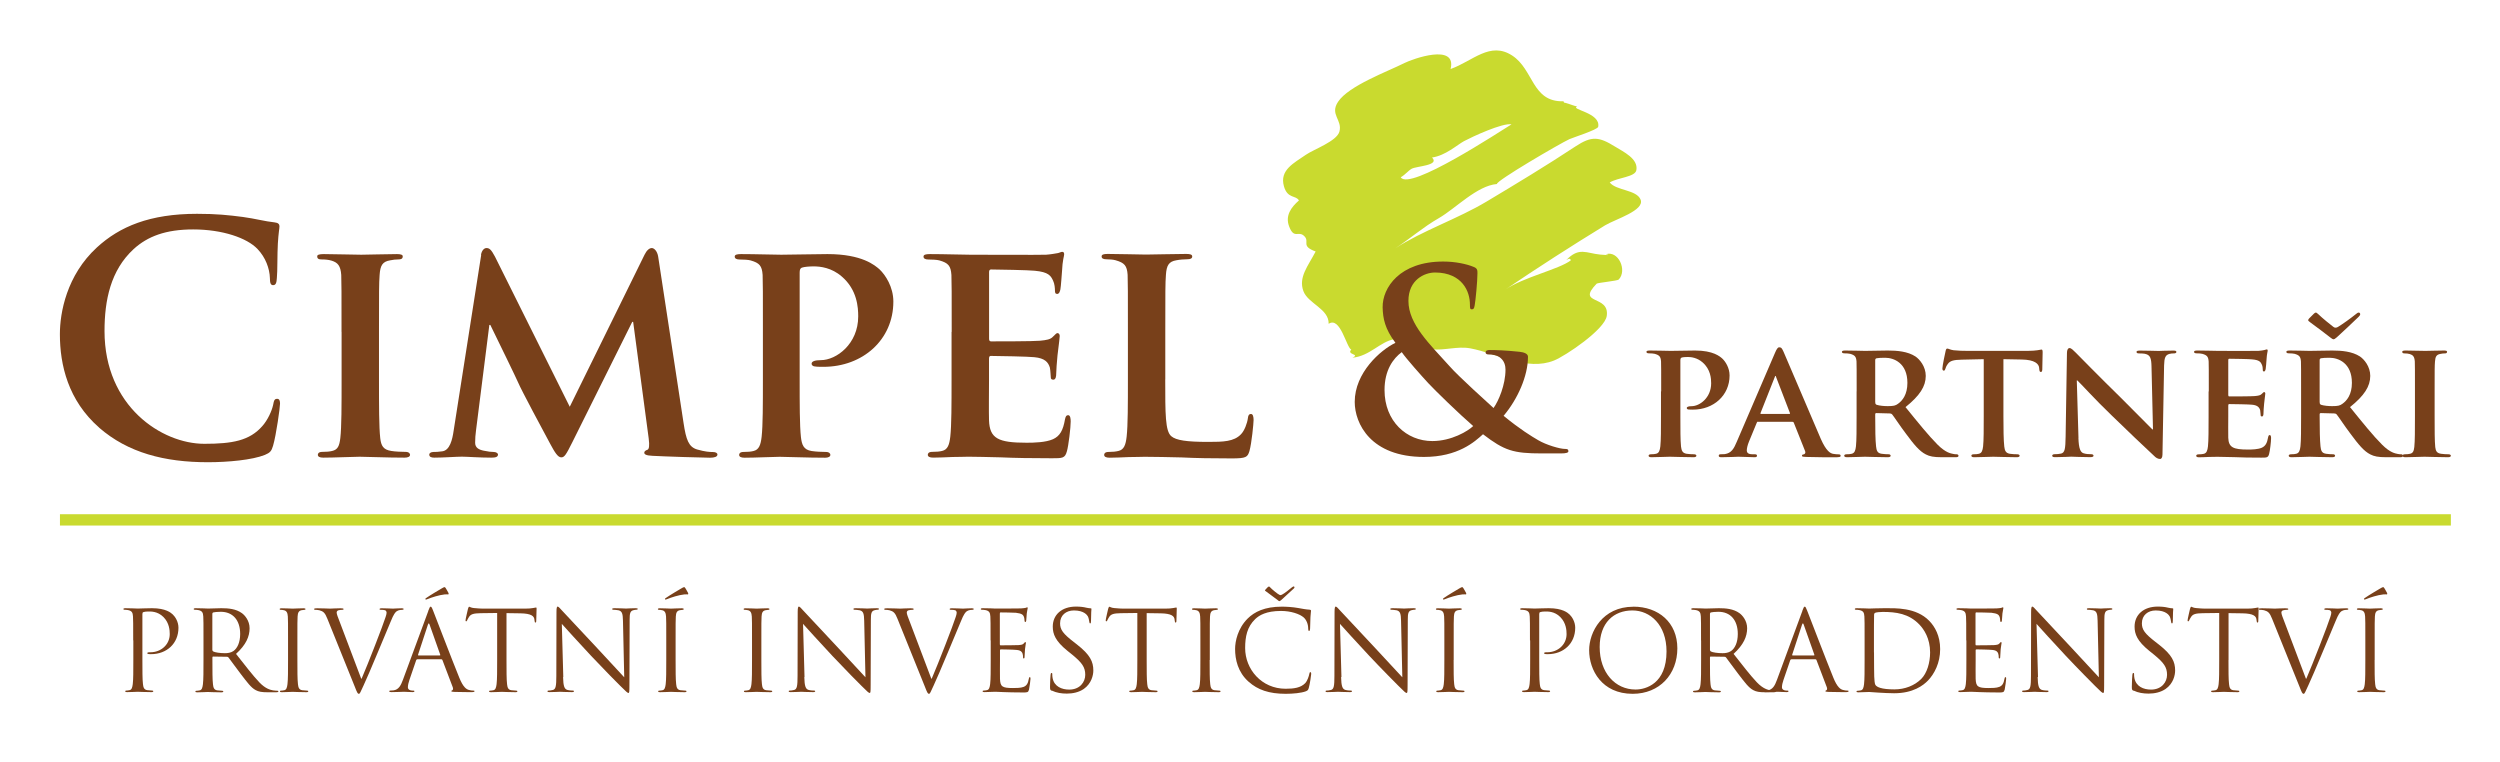 <?xml version="1.0" encoding="UTF-8"?> <svg xmlns="http://www.w3.org/2000/svg" xmlns:i="http://ns.adobe.com/AdobeIllustrator/10.0/" id="Vrstva_1" version="1.1" viewBox="0 0 355.68 108.4"><!-- Generator: Adobe Illustrator 29.3.0, SVG Export Plug-In . SVG Version: 2.1.0 Build 146) --><defs><style> .st0 { fill: #c9da2f; } .st1 { fill: #78401a; } </style></defs><path class="st0" d="M198.36,48.27c-1.96.29-3.48,2.41-5.95,2.62,1.19-.53-.89-.41-.16-1.15-.69-.28-1.56-4.79-3.22-3.67.06-2.14-2.95-2.87-3.6-4.67-.71-1.96.65-3.52,1.75-5.62-2.18-.79-.79-1.36-1.61-2.18-.84-.85-1.45.49-2.16-1.38-.59-1.54.28-2.73,1.39-3.7-.41-.77-1.62-.21-2.13-2.01-.66-2.31,1.42-3.31,3.12-4.49,1.11-.77,4.4-1.93,4.77-3.29.46-1.69-1.41-2.42-.19-4.25,1.52-2.29,7.04-4.3,9.46-5.52,1.11-.56,7.47-2.87,6.55.86,3.18-1.14,5.61-3.97,8.76-1.92,3.08,2,2.79,6.62,7.27,6.51.24.19.05.24-.55.16.67-.16,1.86.46,2.52.58-1.03.43,3.39.88,3,2.89-.08.42-3.63,1.54-4.1,1.76-1.38.64-10.52,5.98-10.3,6.38-2.85.23-5.89,3.49-8.28,4.86-2.25,1.29-3.99,2.85-6.2,4.3,3.81-2.5,8.91-4.21,13.01-6.67,4.23-2.53,8.52-5.12,12.64-7.84,2.31-1.52,3.34-1.39,5.63.03,1.16.72,3.33,1.72,3.03,3.35-.18.99-2.6,1.03-3.79,1.75.93,1.17,3.81,1.02,4.39,2.43.64,1.55-3.61,2.8-5.05,3.67-4.77,2.92-9.61,6.03-14.18,9.13,2.59-1.76,7.59-2.86,9.3-4.14-.04-.29-.26-.31-.65-.04,1.84-1.91,2.85-.98,4.83-.79.38.04,1.85.15.79-.04,1.79-.62,3.1,2.29,1.85,3.59-.2.2-3.01.45-3.14.59-2.97,3.07,1.87,1.53,1.44,4.58-.27,1.94-5.88,5.7-7.5,6.35-3.86,1.55-8.06-1.01-11.92-1.73-1.84-.34-3.7.34-5.47.13-1.72-.2-3.48-1.7-5.32-1.42M199.29,25.22c1.19,2.01,14.07-6.5,15.76-7.53-1.29-.24-5.64,1.79-6.76,2.39-.98.53-2.62,2.05-4.55,2.33,1.15,1.15-2.2,1.21-2.9,1.6-.51.29-.88.82-1.55,1.21,0,.01.34-.2,0,0"></path><rect class="st0" x="8.53" y="73.16" width="340.16" height="1.61"></rect><path class="st1" d="M14.11,60.84c-4.42-3.87-5.59-8.92-5.59-13.29,0-3.06.95-8.38,5.27-12.35,3.24-2.97,7.52-4.78,14.24-4.78,2.79,0,4.46.18,6.54.45,1.71.23,3.15.63,4.51.77.5.05.68.27.68.54,0,.36-.14.9-.23,2.48-.09,1.49-.04,3.97-.14,4.87-.04.68-.13,1.04-.54,1.04-.36,0-.45-.36-.45-.99-.04-1.4-.63-2.97-1.76-4.15-1.49-1.58-5-2.79-9.15-2.79-3.92,0-6.49.99-8.47,2.79-3.29,3.02-4.15,7.3-4.15,11.67,0,10.73,8.16,16.04,14.2,16.04,4.01,0,6.44-.45,8.25-2.52.77-.86,1.35-2.16,1.53-2.98.13-.72.22-.9.59-.9.32,0,.4.31.4.68,0,.54-.54,4.46-.99,5.99-.23.77-.41.99-1.17,1.31-1.8.72-5.23,1.04-8.11,1.04-6.17,0-11.36-1.35-15.46-4.91"></path><path class="st1" d="M48.59,47.23c0-5.81,0-6.89-.04-8.11-.09-1.31-.5-1.76-1.35-2.03-.45-.14-.95-.18-1.44-.18-.41,0-.63-.09-.63-.45,0-.22.32-.31.95-.31,1.49,0,4.19.09,5.32.09.99,0,3.56-.09,5.09-.09.49,0,.81.09.81.31,0,.36-.23.45-.63.45s-.72.04-1.17.13c-1.08.18-1.4.72-1.49,2.07-.09,1.22-.09,2.3-.09,8.11v6.76c0,3.69,0,6.76.18,8.38.13,1.04.4,1.62,1.58,1.8.54.09,1.44.13,2.03.13.45,0,.63.23.63.41,0,.27-.31.41-.77.41-2.61,0-5.32-.13-6.4-.13-.9,0-3.6.13-5.18.13-.5,0-.77-.13-.77-.41,0-.18.13-.41.63-.41.59,0,1.04-.04,1.4-.13.81-.18,1.04-.72,1.17-1.85.18-1.58.18-4.64.18-8.34v-6.76Z"></path><path class="st1" d="M68.43,36.28c.09-.63.45-.99.77-.99.41,0,.67.18,1.22,1.22l10.64,21.36,10.64-21.63c.31-.63.68-.95,1.04-.95.31,0,.77.41.9,1.22l3.61,23.66c.36,2.39.72,3.42,1.94,3.78,1.13.32,1.76.36,2.25.36.36,0,.63.13.63.36,0,.32-.45.45-1.04.45-.99,0-6.62-.18-8.2-.27-.95-.04-1.17-.23-1.17-.45,0-.18.18-.32.45-.41.23-.09.32-.54.18-1.62l-2.21-16.58h-.13l-8.52,17.12c-.9,1.8-1.13,2.16-1.58,2.16-.5,0-.95-.77-1.58-1.94-.95-1.76-4.1-7.62-4.55-8.7-.31-.72-2.66-5.54-3.96-8.2h-.14l-1.89,14.96c-.09.68-.13,1.17-.13,1.8,0,.72.54.99,1.22,1.13.68.14,1.04.18,1.4.18s.63.18.63.36c0,.36-.36.45-.95.45-1.67,0-3.47-.14-4.19-.14-.77,0-2.66.14-3.92.14-.41,0-.72-.09-.72-.45,0-.18.23-.36.63-.36.32,0,.59,0,1.22-.09,1.08-.13,1.44-1.67,1.62-2.93l3.92-25.01Z"></path><path class="st1" d="M108.54,47.23c0-5.81,0-6.89-.04-8.11-.09-1.31-.45-1.71-1.71-2.07-.31-.09-.99-.13-1.58-.13-.4,0-.68-.13-.68-.41s.32-.36.9-.36c2.07,0,4.6.09,5.72.09,1.62,0,4.78-.09,6.58-.09,4.96,0,6.76,1.62,7.39,2.16.86.81,1.98,2.52,1.98,4.6,0,5.41-4.33,9.28-9.96,9.28-.18,0-.99,0-1.17-.05-.23,0-.5-.13-.5-.4,0-.32.45-.5,1.31-.5,2.21,0,5.32-2.3,5.32-6.22,0-1.26-.13-3.79-2.34-5.68-1.44-1.26-3.06-1.44-3.97-1.44-.59,0-1.35.05-1.71.18-.23.09-.31.31-.31.72v15.19c0,3.52,0,6.53.18,8.2.13,1.08.36,1.8,1.53,1.98.59.09,1.44.13,2.03.13.45,0,.63.23.63.41,0,.27-.32.41-.72.41-2.66,0-5.45-.13-6.49-.13-.9,0-3.43.13-5,.13-.5,0-.77-.13-.77-.41,0-.18.13-.41.63-.41.59,0,1.04-.04,1.4-.13.81-.18,1.04-.9,1.17-2.03.18-1.62.18-4.64.18-8.16v-6.76Z"></path><path class="st1" d="M135.4,47.23c0-5.81,0-6.89-.04-8.11-.09-1.31-.45-1.71-1.71-2.07-.32-.09-.99-.13-1.58-.13-.41,0-.68-.13-.68-.41s.32-.36.9-.36c2.07,0,4.6.09,5.72.09,1.26,0,10.05.04,10.82,0,.72-.05,1.35-.18,1.67-.23.22-.04.45-.18.63-.18.23,0,.27.18.27.36,0,.27-.23.72-.31,2.48-.04.41-.14,2.07-.23,2.52-.04.18-.14.63-.45.63-.27,0-.32-.18-.32-.5,0-.27-.04-.95-.27-1.4-.32-.68-.63-1.22-2.61-1.4-.68-.09-5.41-.18-6.22-.18-.18,0-.27.14-.27.36v9.46c0,.23.04.41.27.41.9,0,6.04,0,6.94-.09.95-.09,1.53-.18,1.89-.59.31-.27.45-.5.63-.5s.32.18.32.41-.09.86-.32,2.79c-.09.77-.18,2.3-.18,2.57,0,.31-.04.86-.41.86-.27,0-.36-.13-.36-.31-.04-.41-.04-.9-.13-1.4-.23-.77-.72-1.35-2.21-1.49-.72-.09-5.23-.18-6.22-.18-.18,0-.23.18-.23.41v3.06c0,1.31-.04,4.55,0,5.68.09,2.61,1.31,3.2,5.36,3.2,1.04,0,2.7-.04,3.74-.5.99-.45,1.44-1.26,1.71-2.84.09-.4.18-.58.45-.58.31,0,.36.5.36.9,0,.86-.31,3.47-.54,4.24-.27.99-.63.99-2.12.99-2.97,0-5.36-.04-7.3-.13-1.94-.04-3.42-.09-4.6-.09-.45,0-1.31.04-2.25.04-.95.04-1.94.09-2.75.09-.5,0-.77-.13-.77-.41,0-.18.13-.41.63-.41.59,0,1.04-.04,1.4-.13.81-.18,1.04-.9,1.17-2.03.18-1.62.18-4.64.18-8.16v-6.76Z"></path><path class="st1" d="M165.78,53.99c0,4.91,0,7.35.86,8.07.68.59,2.21.81,5.27.81,2.12,0,3.65-.04,4.64-1.08.5-.5.9-1.58.99-2.3.04-.36.13-.59.45-.59.27,0,.36.41.36.86s-.27,3.29-.59,4.42c-.27.86-.45,1.04-2.52,1.04-2.84,0-5.14-.04-7.12-.14-1.98-.04-3.65-.09-5.27-.09-.45,0-1.31.04-2.25.04-.95.04-1.94.09-2.75.09-.49,0-.76-.14-.76-.41,0-.18.13-.41.63-.41.59,0,1.04-.05,1.4-.14.81-.18,1.04-.9,1.17-2.03.18-1.62.18-4.64.18-8.16v-6.76c0-5.81,0-6.89-.04-8.11-.09-1.31-.45-1.71-1.71-2.07-.32-.09-.81-.14-1.31-.14-.45,0-.68-.13-.68-.4s.27-.36.86-.36c1.85,0,4.37.09,5.45.09.95,0,4.19-.09,5.72-.09.59,0,.86.09.86.36s-.23.4-.72.4c-.45,0-1.08.05-1.53.14-1.08.18-1.4.72-1.49,2.07-.09,1.22-.09,2.3-.09,8.11v6.76Z"></path><path class="st1" d="M236.34,55.68c0-3.05,0-3.61-.02-4.25-.05-.69-.23-.9-.9-1.09-.17-.05-.52-.07-.83-.07-.21,0-.35-.07-.35-.21s.16-.19.47-.19c1.09,0,2.41.05,3,.05.85,0,2.5-.05,3.45-.05,2.6,0,3.54.85,3.87,1.14.45.42,1.04,1.32,1.04,2.41,0,2.83-2.27,4.86-5.22,4.86-.09,0-.52,0-.61-.02-.12,0-.26-.07-.26-.21,0-.17.24-.26.68-.26,1.16,0,2.79-1.2,2.79-3.26,0-.66-.07-1.98-1.23-2.98-.76-.66-1.61-.76-2.08-.76-.31,0-.71.02-.9.09-.12.05-.17.17-.17.38v7.96c0,1.84,0,3.42.09,4.3.07.57.19.94.8,1.04.31.05.76.07,1.06.07.24,0,.33.12.33.21,0,.14-.17.21-.38.21-1.39,0-2.86-.07-3.4-.07-.47,0-1.8.07-2.62.07-.26,0-.4-.07-.4-.21,0-.09.07-.21.33-.21.31,0,.54-.02.73-.07.42-.09.54-.47.61-1.06.09-.85.09-2.43.09-4.27v-3.54Z"></path><path class="st1" d="M250.13,60c-.12,0-.14.02-.19.14l-1.11,2.69c-.21.5-.31.99-.31,1.23,0,.35.19.57.83.57h.31c.26,0,.31.09.31.21,0,.16-.12.21-.33.21-.69,0-1.65-.07-2.32-.07-.21,0-1.32.07-2.41.07-.26,0-.38-.05-.38-.21,0-.12.07-.21.24-.21.19,0,.43-.02.61-.02.94-.14,1.3-.76,1.72-1.77l5.43-12.63c.24-.57.4-.8.61-.8.31,0,.4.19.61.64.5,1.11,3.97,9.33,5.29,12.37.8,1.82,1.39,2.08,1.77,2.15.31.05.55.07.78.07.19,0,.28.07.28.21,0,.16-.12.21-.9.21-.73,0-2.24,0-3.99-.05-.38-.02-.61-.02-.61-.16,0-.12.05-.19.26-.21.14-.02.29-.21.19-.45l-1.61-4.04c-.05-.12-.12-.14-.21-.14h-4.89ZM254.57,58.89c.09,0,.12-.05.09-.12l-1.96-5.1c-.02-.07-.05-.19-.09-.19-.07,0-.09.12-.12.19l-2.01,5.08c-.05.1,0,.14.07.14h4.01Z"></path><path class="st1" d="M264.15,55.68c0-3.05,0-3.61-.02-4.25-.05-.68-.23-.9-.9-1.09-.17-.05-.52-.07-.83-.07-.21,0-.35-.07-.35-.21s.17-.19.47-.19c1.09,0,2.41.05,2.83.05.71,0,2.6-.05,3.23-.05,1.32,0,2.83.12,3.94.85.59.4,1.46,1.42,1.46,2.76,0,1.49-.85,2.81-2.88,4.44,1.84,2.27,3.31,4.09,4.56,5.34,1.16,1.16,1.89,1.25,2.22,1.32.21.05.33.05.5.05s.26.12.26.21c0,.16-.14.21-.4.21h-1.98c-1.16,0-1.73-.12-2.27-.4-.9-.45-1.68-1.39-2.83-2.95-.83-1.09-1.7-2.43-1.96-2.74-.12-.12-.24-.14-.38-.14l-1.87-.05c-.09,0-.16.05-.16.17v.28c0,1.87.02,3.42.12,4.28.07.59.16.97.8,1.06.31.05.75.07,1.02.07.16,0,.26.12.26.21,0,.14-.17.21-.42.21-1.2,0-2.93-.07-3.24-.07-.4,0-1.72.07-2.55.07-.26,0-.4-.07-.4-.21,0-.09.07-.21.33-.21.31,0,.54-.02.73-.07.42-.1.54-.47.61-1.06.09-.85.09-2.43.09-4.28v-3.54ZM266.8,57.24c0,.21.05.28.19.35.45.14,1.06.19,1.58.19.83,0,1.11-.07,1.46-.33.64-.45,1.34-1.32,1.34-2.98,0-2.83-1.94-3.57-3.16-3.57-.52,0-1.01.02-1.23.07-.14.05-.19.12-.19.28v5.98Z"></path><path class="st1" d="M282.22,51.1l-3.09.07c-1.21.02-1.7.17-2.01.61-.21.28-.31.54-.35.69-.05.16-.09.26-.23.26s-.19-.12-.19-.33c0-.33.4-2.27.45-2.43.05-.26.12-.38.24-.38.17,0,.38.16.9.24.61.07,1.39.09,2.08.09h8.43c.66,0,1.11-.05,1.42-.09.33-.05.5-.1.57-.1.14,0,.17.12.17.43,0,.42-.05,1.91-.05,2.43-.02.21-.07.33-.19.33-.16,0-.21-.09-.24-.4l-.02-.21c-.05-.52-.59-1.13-2.46-1.16l-2.62-.05v8.12c0,1.84.02,3.42.12,4.3.07.57.19.94.8,1.04.28.05.76.07,1.06.07.24,0,.33.12.33.21,0,.14-.17.21-.4.21-1.37,0-2.76-.07-3.35-.07-.47,0-1.89.07-2.72.07-.26,0-.4-.07-.4-.21,0-.1.07-.21.33-.21.31,0,.57-.02.73-.07.42-.09.54-.47.61-1.06.09-.85.09-2.43.09-4.27v-8.12Z"></path><path class="st1" d="M295.7,62.31c.05,1.56.31,2.03.71,2.17.35.12.76.14,1.09.14.24,0,.35.09.35.21,0,.16-.19.21-.47.21-1.35,0-2.31-.07-2.69-.07-.19,0-1.18.07-2.25.07-.28,0-.47-.02-.47-.21,0-.12.14-.21.33-.21.28,0,.66-.02.94-.09.54-.14.61-.69.64-2.43l.19-11.9c0-.4.14-.68.36-.68.26,0,.54.31.9.66.26.26,3.38,3.45,6.4,6.4,1.42,1.39,4.18,4.23,4.49,4.51h.09l-.21-8.92c-.02-1.23-.21-1.58-.71-1.77-.31-.12-.8-.12-1.09-.12-.26,0-.33-.09-.33-.21,0-.17.21-.19.52-.19,1.09,0,2.2.05,2.65.05.23,0,1.01-.05,2.03-.05.28,0,.47.02.47.19,0,.12-.12.21-.35.21-.21,0-.38,0-.64.07-.57.16-.73.52-.76,1.65l-.23,12.66c0,.45-.17.64-.33.64-.35,0-.64-.21-.85-.43-1.3-1.2-3.9-3.68-6.07-5.79-2.27-2.17-4.46-4.6-4.87-4.96h-.07l.24,8.19Z"></path><path class="st1" d="M314.25,55.68c0-3.05,0-3.61-.02-4.25-.05-.69-.24-.9-.9-1.09-.17-.05-.52-.07-.83-.07-.21,0-.35-.07-.35-.21s.16-.19.47-.19c1.08,0,2.41.05,3,.05.66,0,5.27.02,5.67,0,.38-.02.71-.09.87-.12.12-.02.24-.09.33-.09.12,0,.14.09.14.19,0,.14-.12.38-.17,1.3-.02.21-.07,1.09-.12,1.32-.03.09-.07.33-.24.33-.14,0-.17-.09-.17-.26,0-.14-.02-.5-.14-.73-.16-.35-.33-.64-1.37-.73-.35-.05-2.83-.09-3.26-.09-.09,0-.14.07-.14.19v4.96c0,.12.02.21.14.21.47,0,3.16,0,3.64-.05.5-.05.8-.1.99-.31.17-.14.24-.26.33-.26s.17.09.17.21-.05.45-.17,1.46c-.05.4-.09,1.2-.09,1.35,0,.16-.02.45-.21.45-.14,0-.19-.07-.19-.16-.03-.21-.03-.47-.07-.73-.12-.4-.38-.71-1.16-.78-.38-.05-2.74-.09-3.26-.09-.09,0-.12.09-.12.21v1.6c0,.68-.02,2.39,0,2.98.05,1.37.69,1.68,2.81,1.68.54,0,1.42-.02,1.96-.26.52-.24.76-.66.9-1.49.05-.21.09-.31.23-.31.17,0,.19.26.19.47,0,.45-.16,1.82-.28,2.22-.14.52-.33.52-1.11.52-1.56,0-2.81-.02-3.83-.07-1.02-.02-1.8-.05-2.41-.05-.24,0-.69.02-1.18.02-.49.02-1.01.05-1.44.05-.26,0-.4-.07-.4-.21,0-.09.07-.21.33-.21.31,0,.54-.02.73-.07.42-.09.54-.47.61-1.06.09-.85.09-2.43.09-4.27v-3.54Z"></path><path class="st1" d="M327.38,55.68c0-3.05,0-3.61-.02-4.25-.05-.68-.23-.9-.9-1.09-.17-.05-.52-.07-.83-.07-.21,0-.35-.07-.35-.21s.17-.19.47-.19c1.09,0,2.41.05,2.83.05.71,0,2.6-.05,3.23-.05,1.32,0,2.83.12,3.95.85.59.4,1.46,1.42,1.46,2.76,0,1.49-.85,2.81-2.88,4.44,1.84,2.27,3.3,4.09,4.56,5.34,1.16,1.16,1.89,1.25,2.22,1.32.21.05.33.05.5.05s.26.12.26.21c0,.16-.14.21-.4.21h-1.98c-1.16,0-1.72-.12-2.27-.4-.9-.45-1.68-1.39-2.83-2.95-.83-1.09-1.7-2.43-1.96-2.74-.12-.12-.23-.14-.38-.14l-1.87-.05c-.09,0-.17.05-.17.17v.28c0,1.87.03,3.42.12,4.28.07.59.16.97.8,1.06.31.05.75.07,1.02.07.17,0,.26.12.26.21,0,.14-.16.21-.42.21-1.2,0-2.93-.07-3.23-.07-.4,0-1.72.07-2.55.07-.26,0-.4-.07-.4-.21,0-.09.07-.21.33-.21.31,0,.54-.02.73-.07.42-.1.54-.47.61-1.06.09-.85.09-2.43.09-4.28v-3.54ZM329.2,44.63c.1-.09.19-.16.26-.16.09,0,.19.05.4.26.45.45,1.84,1.58,2.08,1.75.12.09.21.14.31.14s.24-.02.35-.09c.66-.4,1.79-1.21,2.46-1.75.28-.24.4-.31.52-.31s.21.09.21.24c0,.1-.07.21-.21.35-.26.28-2.79,2.64-3.12,2.93-.24.21-.35.28-.5.28-.07,0-.17-.07-.43-.26-.19-.17-2.45-1.87-2.81-2.12-.26-.19-.33-.26-.33-.33s.05-.17.12-.24l.69-.69ZM330.03,57.24c0,.21.05.28.19.35.45.14,1.06.19,1.58.19.83,0,1.11-.07,1.46-.33.64-.45,1.35-1.32,1.35-2.98,0-2.83-1.94-3.57-3.17-3.57-.52,0-1.01.02-1.23.07-.14.05-.19.12-.19.28v5.98Z"></path><path class="st1" d="M343.58,55.68c0-3.05,0-3.61-.02-4.25-.05-.69-.26-.92-.71-1.06-.23-.07-.5-.09-.75-.09-.21,0-.33-.05-.33-.24,0-.12.17-.17.5-.17.78,0,2.19.05,2.79.05.52,0,1.87-.05,2.67-.05.26,0,.42.05.42.17,0,.19-.12.24-.33.24s-.38.02-.61.07c-.57.1-.73.38-.78,1.09-.05.64-.05,1.2-.05,4.25v3.54c0,1.94,0,3.54.09,4.39.07.54.21.85.83.94.28.05.76.07,1.06.07.24,0,.33.12.33.21,0,.14-.17.21-.4.21-1.37,0-2.79-.07-3.35-.07-.47,0-1.89.07-2.72.07-.26,0-.4-.07-.4-.21,0-.09.07-.21.33-.21.31,0,.54-.02.73-.07.42-.09.54-.38.61-.97.09-.83.09-2.43.09-4.37v-3.54Z"></path><path class="st1" d="M198.52,48.76c-1.49-1.99-1.77-3.44-1.81-5.03-.04-2.8,2.44-6.52,8.61-6.52,1.73,0,3.33.35,4.28.74.6.21.6.5.6.92,0,1.17-.28,4-.39,4.54-.07.53-.21.6-.43.6s-.25-.14-.25-.67c0-.92-.25-2.05-1.03-2.98-.71-.85-1.95-1.59-3.93-1.59-1.49,0-3.79,1.03-3.79,4.04,0,3.33,3.05,6.17,5.88,9.32,1.2,1.38,5.56,5.31,6.23,5.92.71-.99,1.7-3.29,1.7-5.46,0-.53-.14-1.17-.67-1.63-.46-.43-1.21-.53-1.74-.53-.21,0-.42-.07-.42-.28,0-.28.28-.35.57-.35.85,0,2.27.04,4.25.25.67.07,1.21.28,1.21.71,0,2.73-1.46,6.02-3.47,8.4,2.38,1.95,3.97,2.91,4.93,3.47,1.13.67,3.08,1.24,3.79,1.24.32,0,.5.04.5.32,0,.21-.28.32-1.06.32h-2.73c-4.04,0-5.31-.39-8.36-2.73-1.17,1.06-3.54,3.23-8.4,3.23-7.58,0-9.85-4.75-9.85-7.83,0-4.15,3.65-7.37,5.78-8.4M209.6,60.62c-2.05-1.77-5.46-5.1-6.38-6.09-.92-.99-3.19-3.54-3.79-4.43-1.21.89-2.45,2.55-2.45,5.39,0,4.43,3.12,7.26,6.8,7.26,2.73,0,5.07-1.42,5.81-2.13"></path><g><path class="st1" d="M18.95,91.11c0-2.47,0-2.91-.03-3.41-.03-.54-.16-.79-.69-.9-.13-.03-.4-.05-.54-.05-.06,0-.13-.03-.13-.09,0-.1.08-.13.25-.13.72,0,1.67.05,1.8.05.35,0,1.28-.05,2.01-.05,1.99,0,2.71.66,2.97.9.35.33.8,1.04.8,1.88,0,2.24-1.66,3.76-3.92,3.76-.08,0-.25,0-.33-.02-.08,0-.18-.03-.18-.11,0-.13.1-.14.43-.14,1.55,0,2.76-1.12,2.76-2.58,0-.52-.05-1.58-.89-2.43-.85-.85-1.82-.79-2.18-.79-.27,0-.54.03-.69.09-.1.03-.13.14-.13.3v6.5c0,1.52,0,2.77.08,3.43.05.46.14.81.62.87.22.03.57.06.72.06.1,0,.13.05.13.09,0,.08-.08.13-.25.13-.88,0-1.88-.05-1.96-.05-.05,0-1.05.05-1.53.05-.18,0-.25-.03-.25-.13,0-.05.03-.09.13-.09.14,0,.33-.03.48-.06.32-.06.4-.41.46-.87.08-.66.08-1.91.08-3.43v-2.78Z"></path><path class="st1" d="M28.95,91.11c0-2.47,0-2.91-.03-3.41-.03-.54-.16-.79-.69-.9-.13-.03-.4-.05-.54-.05-.06,0-.13-.03-.13-.09,0-.1.08-.13.25-.13.72,0,1.72.05,1.8.05.18,0,1.39-.05,1.88-.05,1,0,2.07.09,2.92.7.4.28,1.1,1.06,1.1,2.15,0,1.17-.49,2.34-1.93,3.65,1.31,1.66,2.39,3.07,3.32,4.05.86.9,1.55,1.07,1.95,1.14.3.05.53.05.62.05.08,0,.14.05.14.09,0,.09-.1.13-.38.13h-1.13c-.89,0-1.29-.08-1.71-.3-.69-.36-1.24-1.14-2.15-2.32-.67-.87-1.42-1.93-1.74-2.34-.06-.06-.11-.09-.21-.09l-1.96-.03c-.08,0-.11.05-.11.13v.38c0,1.52,0,2.77.08,3.43.05.46.14.81.62.87.22.03.57.06.72.06.1,0,.13.05.13.09,0,.08-.08.13-.26.13-.88,0-1.88-.05-1.96-.05-.02,0-1.02.05-1.5.05-.18,0-.25-.03-.25-.13,0-.05.03-.09.13-.09.14,0,.33-.03.48-.06.32-.06.4-.41.46-.87.08-.66.08-1.91.08-3.43v-2.78ZM30.22,92.49c0,.08.03.14.11.19.24.14.97.25,1.67.25.38,0,.83-.05,1.2-.3.56-.38.97-1.23.97-2.43,0-1.98-1.05-3.16-2.76-3.16-.48,0-.91.05-1.07.09-.08.03-.13.09-.13.19v5.17Z"></path><path class="st1" d="M42.31,93.9c0,1.52,0,2.77.08,3.43.05.46.14.81.62.87.22.03.57.06.72.06.1,0,.13.05.13.09,0,.08-.08.13-.26.13-.88,0-1.88-.05-1.96-.05s-1.08.05-1.56.05c-.18,0-.25-.03-.25-.13,0-.05.03-.09.13-.09.14,0,.33-.03.48-.06.32-.06.4-.41.46-.87.08-.66.08-1.91.08-3.43v-2.78c0-2.47,0-2.91-.03-3.41-.03-.54-.19-.81-.54-.89-.18-.05-.38-.06-.49-.06-.06,0-.13-.03-.13-.09,0-.1.08-.13.25-.13.53,0,1.53.05,1.61.05s1.08-.05,1.56-.05c.18,0,.25.03.25.13,0,.06-.06.09-.13.09-.11,0-.21.02-.4.05-.43.08-.56.35-.59.9-.03.51-.03.95-.03,3.41v2.78Z"></path><path class="st1" d="M51.45,96.55c.92-2.12,3.06-7.64,3.41-8.77.08-.24.14-.46.14-.6,0-.13-.05-.28-.21-.36-.19-.06-.43-.06-.61-.06-.1,0-.18-.02-.18-.09,0-.1.1-.13.35-.13.64,0,1.37.05,1.56.05.1,0,.78-.05,1.24-.05.18,0,.27.03.27.11s-.06.11-.19.11c-.11,0-.46,0-.77.19-.21.14-.45.41-.88,1.49-.18.44-.97,2.34-1.79,4.28-.97,2.31-1.69,4.02-2.06,4.79-.45.95-.51,1.2-.67,1.2-.19,0-.27-.22-.57-.98l-3.91-9.69c-.35-.89-.59-1.06-1.15-1.22-.24-.06-.51-.06-.61-.06s-.13-.05-.13-.11c0-.09.16-.11.41-.11.77,0,1.67.05,1.87.05.16,0,.88-.05,1.48-.05.29,0,.43.03.43.11s-.05.11-.16.11c-.18,0-.46.02-.61.08-.18.08-.21.21-.21.32,0,.21.19.7.43,1.31l3.06,8.09Z"></path><path class="st1" d="M60.92,86.93c.19-.52.26-.62.35-.62s.16.08.35.57c.24.6,2.74,7.13,3.72,9.53.57,1.41,1.04,1.66,1.37,1.75.24.08.48.09.64.09.1,0,.16.02.16.09,0,.09-.14.13-.32.13-.24,0-1.4,0-2.5-.03-.3-.02-.48-.02-.48-.11,0-.06.05-.09.11-.11.1-.03.19-.17.1-.43l-1.48-3.89c-.03-.06-.06-.1-.14-.1h-3.43c-.08,0-.13.05-.16.13l-.96,2.8c-.14.39-.22.77-.22,1.06,0,.32.33.46.61.46h.16c.11,0,.16.03.16.09,0,.09-.1.13-.24.13-.38,0-1.07-.05-1.24-.05s-1.05.05-1.8.05c-.21,0-.3-.03-.3-.13,0-.06.06-.09.14-.09.11,0,.33-.02.46-.03.73-.09,1.05-.7,1.34-1.49l3.62-9.82ZM62.57,93.25c.08,0,.08-.05.06-.11l-1.51-4.27c-.08-.24-.16-.24-.24,0l-1.4,4.27c-.03.08,0,.11.05.11h3.05ZM63.8,84.38c.08.14,0,.19-.06.19-.05,0-.21-.03-.48,0-.78.08-1.9.44-2.42.66-.11.05-.21.08-.24.08s-.08-.03-.08-.1c0-.05.03-.08.11-.13.57-.4,2.06-1.28,2.17-1.34.27-.16.37-.21.45-.21.05,0,.08.03.16.14.11.16.22.38.4.7Z"></path><path class="st1" d="M72.06,93.9c0,1.52,0,2.77.08,3.43.05.46.14.81.62.87.22.03.57.06.72.06.1,0,.13.05.13.09,0,.08-.08.13-.25.13-.88,0-1.88-.05-1.96-.05s-1.08.05-1.56.05c-.18,0-.26-.03-.26-.13,0-.05.03-.09.13-.09.14,0,.33-.03.48-.06.32-.06.4-.41.46-.87.08-.66.08-1.91.08-3.43v-6.69l-2.36.03c-.99.02-1.37.13-1.63.51-.18.27-.22.38-.27.49-.05.13-.1.16-.16.16-.05,0-.08-.05-.08-.14,0-.16.32-1.52.35-1.64.03-.1.1-.3.16-.3.11,0,.27.16.7.19.46.05,1.07.08,1.26.08h5.98c.51,0,.88-.03,1.13-.08.24-.03.38-.08.45-.08.08,0,.08.09.08.19,0,.47-.05,1.56-.05,1.74,0,.14-.05.21-.11.21-.08,0-.11-.05-.13-.27l-.02-.17c-.05-.47-.43-.84-1.96-.87l-2.01-.03v6.69Z"></path><path class="st1" d="M80.11,96.33c.03,1.3.19,1.71.62,1.83.3.08.65.09.8.09.08,0,.13.03.13.09,0,.09-.1.13-.29.13-.91,0-1.55-.05-1.69-.05s-.81.05-1.53.05c-.16,0-.26-.02-.26-.13,0-.06.05-.09.13-.09.13,0,.41-.02.65-.09.4-.11.48-.57.48-2.01l.02-9.06c0-.62.05-.79.18-.79s.4.35.56.51c.24.27,2.62,2.81,5.07,5.42,1.58,1.68,3.32,3.6,3.83,4.13l-.18-8.03c-.02-1.03-.13-1.37-.62-1.5-.29-.06-.65-.08-.78-.08-.11,0-.13-.05-.13-.11,0-.09.13-.11.32-.11.72,0,1.48.05,1.66.05s.7-.05,1.36-.05c.18,0,.29.02.29.11,0,.06-.06.11-.18.11-.08,0-.19,0-.38.05-.53.11-.59.46-.59,1.41l-.03,9.26c0,1.04-.03,1.12-.14,1.12-.13,0-.32-.17-1.16-1.01-.18-.16-2.47-2.48-4.16-4.28-1.85-1.98-3.65-3.97-4.16-4.54l.21,7.57Z"></path><path class="st1" d="M96.12,93.9c0,1.52,0,2.77.08,3.43.05.46.14.81.62.87.22.03.57.06.72.06.1,0,.13.05.13.09,0,.08-.08.13-.26.13-.88,0-1.88-.05-1.96-.05s-1.08.05-1.56.05c-.18,0-.25-.03-.25-.13,0-.05.03-.09.13-.09.14,0,.33-.03.48-.06.32-.06.4-.41.46-.87.08-.66.08-1.91.08-3.43v-2.78c0-2.47,0-2.91-.03-3.41-.03-.54-.19-.81-.54-.89-.18-.05-.38-.06-.49-.06-.06,0-.13-.03-.13-.09,0-.1.08-.13.25-.13.53,0,1.53.05,1.61.05s1.08-.05,1.56-.05c.18,0,.25.03.25.13,0,.06-.06.09-.13.09-.11,0-.21.02-.4.05-.43.08-.56.35-.59.9-.03.51-.03.95-.03,3.41v2.78ZM97.89,84.38c.08.14,0,.19-.06.19-.05,0-.21-.03-.48,0-.78.08-1.9.44-2.42.66-.11.05-.21.08-.24.08s-.08-.03-.08-.1c0-.05.03-.08.11-.13.57-.4,2.06-1.28,2.17-1.34.27-.16.37-.21.45-.21.05,0,.08.03.16.14.11.16.22.38.4.7Z"></path><path class="st1" d="M108.32,93.9c0,1.52,0,2.77.08,3.43.05.46.14.81.62.87.22.03.57.06.72.06.1,0,.13.05.13.09,0,.08-.08.13-.26.13-.88,0-1.88-.05-1.96-.05s-1.08.05-1.56.05c-.18,0-.25-.03-.25-.13,0-.05.03-.09.13-.09.14,0,.33-.03.48-.06.32-.06.4-.41.46-.87.08-.66.08-1.91.08-3.43v-2.78c0-2.47,0-2.91-.03-3.41-.03-.54-.19-.81-.54-.89-.18-.05-.38-.06-.49-.06-.06,0-.13-.03-.13-.09,0-.1.08-.13.25-.13.53,0,1.53.05,1.61.05s1.08-.05,1.56-.05c.18,0,.25.03.25.13,0,.06-.06.09-.13.09-.11,0-.21.02-.4.05-.43.08-.56.35-.59.9-.03.51-.03.95-.03,3.41v2.78Z"></path><path class="st1" d="M114.43,96.33c.03,1.3.19,1.71.62,1.83.3.08.65.09.8.09.08,0,.13.03.13.09,0,.09-.1.13-.29.13-.91,0-1.55-.05-1.69-.05s-.81.05-1.53.05c-.16,0-.26-.02-.26-.13,0-.06.05-.09.13-.09.13,0,.41-.02.65-.09.4-.11.48-.57.48-2.01l.02-9.06c0-.62.05-.79.18-.79s.4.35.56.51c.24.27,2.62,2.81,5.07,5.42,1.58,1.68,3.32,3.6,3.83,4.13l-.18-8.03c-.02-1.03-.13-1.37-.62-1.5-.29-.06-.65-.08-.78-.08-.11,0-.13-.05-.13-.11,0-.09.13-.11.32-.11.72,0,1.48.05,1.66.05s.7-.05,1.36-.05c.18,0,.29.02.29.11,0,.06-.06.11-.18.11-.08,0-.19,0-.38.05-.53.11-.59.46-.59,1.41l-.03,9.26c0,1.04-.03,1.12-.14,1.12-.13,0-.32-.17-1.16-1.01-.18-.16-2.47-2.48-4.16-4.28-1.85-1.98-3.65-3.97-4.16-4.54l.21,7.57Z"></path><path class="st1" d="M132.56,96.55c.92-2.12,3.06-7.64,3.41-8.77.08-.24.14-.46.14-.6,0-.13-.05-.28-.21-.36-.19-.06-.43-.06-.61-.06-.1,0-.18-.02-.18-.09,0-.1.1-.13.35-.13.64,0,1.37.05,1.56.05.1,0,.78-.05,1.24-.05.18,0,.27.03.27.11s-.06.11-.19.11c-.11,0-.46,0-.77.19-.21.14-.45.41-.88,1.49-.18.44-.97,2.34-1.79,4.28-.97,2.31-1.69,4.02-2.06,4.79-.45.95-.51,1.2-.67,1.2-.19,0-.27-.22-.57-.98l-3.91-9.69c-.35-.89-.59-1.06-1.15-1.22-.24-.06-.51-.06-.61-.06s-.13-.05-.13-.11c0-.09.16-.11.41-.11.77,0,1.67.05,1.87.05.16,0,.88-.05,1.48-.05.29,0,.43.03.43.11s-.05.11-.16.11c-.18,0-.46.02-.61.08-.18.08-.21.21-.21.32,0,.21.19.7.43,1.31l3.06,8.09Z"></path><path class="st1" d="M140.93,91.11c0-2.47,0-2.91-.03-3.41-.03-.54-.16-.79-.69-.9-.13-.03-.4-.05-.54-.05-.06,0-.13-.03-.13-.09,0-.1.08-.13.25-.13.37,0,.8,0,1.15.02l.65.03c.11,0,3.29,0,3.65-.02.3-.02.56-.05.69-.08.08-.02.14-.08.22-.08.05,0,.06.06.06.14,0,.11-.08.3-.13.74-.02.16-.05.85-.08,1.04-.02.08-.05.17-.11.17-.1,0-.13-.08-.13-.2,0-.11-.02-.38-.1-.57-.11-.25-.27-.44-1.13-.54-.27-.03-2.01-.05-2.18-.05-.06,0-.1.05-.1.16v4.36c0,.11.02.16.1.16.21,0,2.17,0,2.54-.03.38-.03.61-.06.75-.22.11-.13.18-.21.24-.21.05,0,.08.03.08.13s-.08.36-.13.89c-.03.32-.06.9-.06,1.01,0,.13,0,.3-.11.3-.08,0-.11-.06-.11-.14,0-.16,0-.32-.06-.52-.06-.22-.21-.49-.83-.55-.43-.05-2.01-.08-2.28-.08-.08,0-.11.05-.11.11v1.39c0,.54-.02,2.37,0,2.7.05,1.09.29,1.3,1.85,1.3.41,0,1.12,0,1.53-.17.41-.17.61-.49.72-1.14.03-.17.06-.24.14-.24.1,0,.1.13.1.24,0,.13-.13,1.2-.21,1.53-.11.41-.24.41-.86.41-1.2,0-2.07-.03-2.69-.05-.62-.03-1-.05-1.24-.05-.03,0-.3,0-.64.02-.32,0-.69.03-.92.03-.18,0-.25-.03-.25-.13,0-.05.03-.09.13-.09.14,0,.33-.03.48-.06.32-.06.4-.41.46-.87.08-.66.08-1.91.08-3.43v-2.78Z"></path><path class="st1" d="M149.63,98.28c-.22-.11-.24-.17-.24-.6,0-.79.06-1.42.08-1.68.02-.17.05-.25.13-.25.1,0,.11.05.11.17,0,.14,0,.36.05.58.24,1.17,1.29,1.61,2.36,1.61,1.53,0,2.28-1.09,2.28-2.1,0-1.09-.46-1.72-1.83-2.85l-.72-.58c-1.69-1.37-2.07-2.36-2.07-3.43,0-1.69,1.28-2.85,3.3-2.85.62,0,1.08.06,1.48.16.3.06.43.08.56.08s.16.03.16.11-.06.6-.06,1.68c0,.25-.03.36-.11.36-.1,0-.11-.08-.13-.21-.02-.19-.11-.62-.21-.79-.1-.17-.53-.84-1.99-.84-1.1,0-1.96.68-1.96,1.83,0,.9.41,1.47,1.95,2.66l.45.35c1.88,1.47,2.33,2.45,2.33,3.71,0,.65-.26,1.85-1.36,2.62-.69.47-1.55.66-2.41.66-.75,0-1.48-.11-2.14-.43Z"></path><path class="st1" d="M163.14,93.9c0,1.52,0,2.77.08,3.43.05.46.14.81.62.87.22.03.57.06.72.06.1,0,.13.05.13.09,0,.08-.08.13-.25.13-.88,0-1.88-.05-1.96-.05s-1.08.05-1.56.05c-.18,0-.26-.03-.26-.13,0-.05.03-.09.13-.09.14,0,.33-.03.48-.06.32-.06.4-.41.46-.87.08-.66.08-1.91.08-3.43v-6.69l-2.36.03c-.99.02-1.37.13-1.63.51-.18.27-.22.38-.27.49-.05.13-.1.16-.16.16-.05,0-.08-.05-.08-.14,0-.16.32-1.52.35-1.64.03-.1.1-.3.16-.3.11,0,.27.16.7.19.46.05,1.07.08,1.26.08h5.98c.51,0,.88-.03,1.13-.08.24-.03.38-.08.45-.08.08,0,.08.09.08.19,0,.47-.05,1.56-.05,1.74,0,.14-.05.21-.11.21-.08,0-.11-.05-.13-.27l-.02-.17c-.05-.47-.43-.84-1.96-.87l-2.01-.03v6.69Z"></path><path class="st1" d="M172.1,93.9c0,1.52,0,2.77.08,3.43.05.46.14.81.62.87.22.03.57.06.72.06.1,0,.13.05.13.09,0,.08-.08.13-.25.13-.88,0-1.88-.05-1.96-.05s-1.08.05-1.56.05c-.17,0-.25-.03-.25-.13,0-.05.03-.09.13-.09.14,0,.33-.03.48-.06.32-.06.4-.41.46-.87.08-.66.08-1.91.08-3.43v-2.78c0-2.47,0-2.91-.03-3.41-.03-.54-.19-.81-.54-.89-.17-.05-.38-.06-.49-.06-.06,0-.13-.03-.13-.09,0-.1.08-.13.26-.13.53,0,1.53.05,1.61.05s1.08-.05,1.56-.05c.17,0,.25.03.25.13,0,.06-.06.09-.13.09-.11,0-.21.02-.4.05-.43.08-.56.35-.59.9-.03.51-.03.95-.03,3.41v2.78Z"></path><path class="st1" d="M177.65,97c-1.55-1.38-1.93-3.18-1.93-4.68,0-1.06.37-2.91,1.79-4.32.96-.95,2.41-1.69,4.86-1.69.64,0,1.53.05,2.31.19.61.11,1.12.21,1.63.24.18.02.21.08.21.17,0,.13-.05.32-.08.89-.03.52-.03,1.39-.05,1.63-.02.24-.05.33-.14.33-.11,0-.13-.11-.13-.33,0-.62-.25-1.26-.67-1.61-.56-.47-1.79-.9-3.19-.9-2.12,0-3.11.62-3.67,1.15-1.16,1.11-1.44,2.51-1.44,4.13,0,3.02,2.34,5.79,5.76,5.79,1.2,0,2.14-.14,2.78-.79.33-.35.54-1.04.59-1.33.03-.17.06-.24.16-.24.08,0,.11.11.11.24,0,.11-.19,1.49-.35,2.02-.1.3-.13.33-.41.46-.64.25-1.85.36-2.87.36-2.39,0-4-.58-5.26-1.71ZM180.39,83.54c.06-.06.1-.1.14-.1s.08.02.13.08c.32.35,1.13,1,1.34,1.09.06.03.11.06.16.06.06,0,.13-.02.25-.08.37-.19.97-.68,1.36-1,.13-.11.24-.16.29-.16.06,0,.11.06.11.13s-.05.11-.1.17c-.16.16-1.61,1.49-1.79,1.64-.13.11-.21.16-.27.16-.05,0-.11-.05-.24-.16-.13-.1-1.4-1.04-1.61-1.2-.14-.09-.19-.13-.19-.16,0-.05.05-.09.08-.14l.33-.35Z"></path><path class="st1" d="M190.8,96.33c.03,1.3.19,1.71.62,1.83.3.08.65.09.8.09.08,0,.13.03.13.09,0,.09-.1.13-.29.13-.91,0-1.55-.05-1.69-.05s-.81.05-1.53.05c-.16,0-.25-.02-.25-.13,0-.06.05-.09.13-.09.13,0,.42-.02.65-.09.4-.11.48-.57.48-2.01l.02-9.06c0-.62.05-.79.18-.79s.4.35.56.51c.24.27,2.62,2.81,5.07,5.42,1.58,1.68,3.32,3.6,3.83,4.13l-.18-8.03c-.02-1.03-.13-1.37-.62-1.5-.29-.06-.65-.08-.78-.08-.11,0-.13-.05-.13-.11,0-.09.13-.11.32-.11.72,0,1.48.05,1.66.05s.7-.05,1.36-.05c.17,0,.29.02.29.11,0,.06-.06.11-.17.11-.08,0-.19,0-.38.05-.53.11-.59.46-.59,1.41l-.03,9.26c0,1.04-.03,1.12-.14,1.12-.13,0-.32-.17-1.16-1.01-.17-.16-2.47-2.48-4.16-4.28-1.85-1.98-3.65-3.97-4.16-4.54l.21,7.57Z"></path><path class="st1" d="M206.81,93.9c0,1.52,0,2.77.08,3.43.05.46.14.81.62.87.22.03.57.06.72.06.1,0,.13.05.13.09,0,.08-.08.13-.25.13-.88,0-1.88-.05-1.96-.05s-1.08.05-1.56.05c-.18,0-.25-.03-.25-.13,0-.05.03-.09.13-.09.14,0,.33-.03.48-.06.32-.06.4-.41.46-.87.08-.66.08-1.91.08-3.43v-2.78c0-2.47,0-2.91-.03-3.41-.03-.54-.19-.81-.54-.89-.18-.05-.38-.06-.5-.06-.06,0-.13-.03-.13-.09,0-.1.08-.13.25-.13.53,0,1.53.05,1.61.05s1.08-.05,1.56-.05c.18,0,.26.03.26.13,0,.06-.06.09-.13.09-.11,0-.21.02-.4.05-.43.08-.56.35-.59.9-.03.51-.03.95-.03,3.41v2.78ZM208.58,84.38c.08.14,0,.19-.06.19-.05,0-.21-.03-.48,0-.78.08-1.9.44-2.42.66-.11.05-.21.08-.24.08s-.08-.03-.08-.1c0-.05.03-.08.11-.13.57-.4,2.06-1.28,2.17-1.34.27-.16.37-.21.45-.21.05,0,.08.03.16.14.11.16.22.38.4.7Z"></path><path class="st1" d="M217.67,91.11c0-2.47,0-2.91-.03-3.41-.03-.54-.16-.79-.69-.9-.13-.03-.4-.05-.54-.05-.06,0-.13-.03-.13-.09,0-.1.08-.13.25-.13.72,0,1.67.05,1.8.05.35,0,1.28-.05,2.01-.05,1.99,0,2.71.66,2.97.9.35.33.8,1.04.8,1.88,0,2.24-1.66,3.76-3.92,3.76-.08,0-.25,0-.33-.02-.08,0-.17-.03-.17-.11,0-.13.1-.14.43-.14,1.55,0,2.76-1.12,2.76-2.58,0-.52-.05-1.58-.89-2.43-.84-.85-1.82-.79-2.18-.79-.27,0-.54.03-.69.09-.1.03-.13.14-.13.3v6.5c0,1.52,0,2.77.08,3.43.05.46.14.81.62.87.22.03.57.06.72.06.09,0,.13.05.13.09,0,.08-.08.13-.25.13-.88,0-1.88-.05-1.96-.05-.05,0-1.05.05-1.53.05-.18,0-.25-.03-.25-.13,0-.05.03-.09.13-.09.14,0,.33-.03.48-.06.32-.06.4-.41.46-.87.08-.66.08-1.91.08-3.43v-2.78Z"></path><path class="st1" d="M232.37,86.31c3.59,0,6.27,2.25,6.27,5.93s-2.52,6.47-6.36,6.47c-4.37,0-6.19-3.37-6.19-6.21,0-2.56,1.88-6.18,6.28-6.18ZM232.7,98.1c1.44,0,4.4-.82,4.4-5.42,0-3.79-2.33-5.83-4.85-5.83-2.66,0-4.66,1.74-4.66,5.2,0,3.68,2.23,6.05,5.1,6.05Z"></path><path class="st1" d="M242.01,91.11c0-2.47,0-2.91-.03-3.41-.03-.54-.16-.79-.69-.9-.13-.03-.4-.05-.54-.05-.06,0-.13-.03-.13-.09,0-.1.08-.13.25-.13.72,0,1.72.05,1.8.05.18,0,1.39-.05,1.88-.05,1,0,2.07.09,2.92.7.4.28,1.1,1.06,1.1,2.15,0,1.17-.5,2.34-1.93,3.65,1.31,1.66,2.39,3.07,3.32,4.05.86.9,1.55,1.07,1.95,1.14.3.05.53.05.62.05.08,0,.14.05.14.09,0,.09-.1.13-.38.13h-1.13c-.89,0-1.29-.08-1.71-.3-.69-.36-1.24-1.14-2.15-2.32-.67-.87-1.42-1.93-1.74-2.34-.06-.06-.11-.09-.21-.09l-1.96-.03c-.08,0-.11.05-.11.13v.38c0,1.52,0,2.77.08,3.43.05.46.14.81.62.87.22.03.57.06.72.06.1,0,.13.05.13.09,0,.08-.08.13-.25.13-.88,0-1.88-.05-1.96-.05-.02,0-1.02.05-1.5.05-.18,0-.25-.03-.25-.13,0-.05.03-.09.13-.09.14,0,.33-.03.48-.06.32-.06.4-.41.46-.87.08-.66.08-1.91.08-3.43v-2.78ZM243.29,92.49c0,.08.03.14.11.19.24.14.97.25,1.67.25.38,0,.83-.05,1.2-.3.56-.38.97-1.23.97-2.43,0-1.98-1.05-3.16-2.76-3.16-.48,0-.91.05-1.07.09-.08.03-.13.09-.13.19v5.17Z"></path><path class="st1" d="M256.41,86.93c.19-.52.25-.62.35-.62s.16.08.35.57c.24.6,2.74,7.13,3.72,9.53.57,1.41,1.04,1.66,1.37,1.75.24.08.48.09.64.09.1,0,.16.02.16.09,0,.09-.14.13-.32.13-.24,0-1.4,0-2.5-.03-.3-.02-.48-.02-.48-.11,0-.06.05-.09.11-.11.1-.03.19-.17.1-.43l-1.48-3.89c-.03-.06-.06-.1-.14-.1h-3.43c-.08,0-.13.05-.16.13l-.96,2.8c-.14.39-.22.77-.22,1.06,0,.32.33.46.61.46h.16c.11,0,.16.03.16.09,0,.09-.1.13-.24.13-.38,0-1.07-.05-1.24-.05s-1.05.05-1.8.05c-.21,0-.3-.03-.3-.13,0-.06.06-.09.14-.09.11,0,.33-.02.46-.03.73-.09,1.05-.7,1.34-1.49l3.62-9.82ZM258.07,93.25c.08,0,.08-.05.06-.11l-1.51-4.27c-.08-.24-.16-.24-.24,0l-1.4,4.27c-.03.08,0,.11.05.11h3.05Z"></path><path class="st1" d="M265.28,91.11c0-2.47,0-2.91-.03-3.41-.03-.54-.16-.79-.69-.9-.13-.03-.4-.05-.54-.05-.06,0-.13-.03-.13-.09,0-.1.08-.13.25-.13.72,0,1.72.05,1.8.05.19,0,1.2-.05,2.15-.05,1.58,0,4.5-.14,6.39,1.8.8.82,1.55,2.13,1.55,4.02,0,1.99-.83,3.52-1.72,4.46-.69.71-2.12,1.82-4.83,1.82-.69,0-1.53-.05-2.22-.09-.7-.05-1.24-.09-1.32-.09-.03,0-.3,0-.64.02-.32,0-.69.03-.92.03-.18,0-.25-.03-.25-.13,0-.05.03-.09.13-.09.14,0,.33-.03.48-.06.32-.06.4-.41.46-.87.08-.66.08-1.91.08-3.43v-2.78ZM266.62,92.82c0,1.68.02,3.13.03,3.43.02.4.05,1.03.17,1.2.21.3.83.63,2.71.63,1.48,0,2.85-.54,3.79-1.47.83-.81,1.28-2.32,1.28-3.78,0-2.01-.88-3.3-1.53-3.98-1.5-1.56-3.32-1.79-5.21-1.79-.32,0-.91.05-1.04.11-.14.06-.19.14-.19.32-.02.54-.02,2.15-.02,3.37v1.96Z"></path><path class="st1" d="M279.74,91.11c0-2.47,0-2.91-.03-3.41-.03-.54-.16-.79-.69-.9-.13-.03-.4-.05-.54-.05-.06,0-.13-.03-.13-.09,0-.1.08-.13.25-.13.37,0,.8,0,1.15.02l.65.03c.11,0,3.29,0,3.65-.02.3-.02.56-.05.69-.08.08-.02.14-.08.22-.08.05,0,.06.06.06.14,0,.11-.08.3-.13.74-.02.16-.05.85-.08,1.04-.02.08-.05.17-.11.17-.1,0-.13-.08-.13-.2,0-.11-.02-.38-.1-.57-.11-.25-.27-.44-1.13-.54-.27-.03-2.01-.05-2.18-.05-.06,0-.1.05-.1.16v4.36c0,.11.02.16.1.16.21,0,2.17,0,2.54-.03.38-.03.61-.06.75-.22.11-.13.17-.21.24-.21.05,0,.08.03.08.13s-.08.36-.13.89c-.03.32-.06.9-.06,1.01,0,.13,0,.3-.11.3-.08,0-.11-.06-.11-.14,0-.16,0-.32-.06-.52-.06-.22-.21-.49-.83-.55-.43-.05-2.01-.08-2.28-.08-.08,0-.11.05-.11.11v1.39c0,.54-.02,2.37,0,2.7.05,1.09.29,1.3,1.85,1.3.42,0,1.12,0,1.53-.17.41-.17.61-.49.72-1.14.03-.17.06-.24.14-.24.1,0,.1.13.1.24,0,.13-.13,1.2-.21,1.53-.11.41-.24.41-.86.41-1.2,0-2.07-.03-2.69-.05-.62-.03-1-.05-1.24-.05-.03,0-.3,0-.64.02-.32,0-.69.03-.92.03-.18,0-.25-.03-.25-.13,0-.05.03-.09.13-.09.14,0,.33-.03.48-.06.32-.06.4-.41.46-.87.08-.66.08-1.91.08-3.43v-2.78Z"></path><path class="st1" d="M289.9,96.33c.03,1.3.19,1.71.62,1.83.3.08.65.09.8.09.08,0,.13.03.13.09,0,.09-.1.13-.29.13-.91,0-1.55-.05-1.69-.05s-.81.05-1.53.05c-.16,0-.25-.02-.25-.13,0-.06.05-.09.13-.09.13,0,.42-.02.65-.09.4-.11.48-.57.48-2.01l.02-9.06c0-.62.05-.79.18-.79s.4.35.56.51c.24.27,2.62,2.81,5.07,5.42,1.58,1.68,3.32,3.6,3.83,4.13l-.18-8.03c-.02-1.03-.13-1.37-.62-1.5-.29-.06-.65-.08-.78-.08-.11,0-.13-.05-.13-.11,0-.09.13-.11.32-.11.72,0,1.48.05,1.66.05s.7-.05,1.36-.05c.17,0,.29.02.29.11,0,.06-.06.11-.17.11-.08,0-.19,0-.38.05-.53.11-.59.46-.59,1.41l-.03,9.26c0,1.04-.03,1.12-.14,1.12-.13,0-.32-.17-1.16-1.01-.17-.16-2.47-2.48-4.16-4.28-1.85-1.98-3.65-3.97-4.16-4.54l.21,7.57Z"></path><path class="st1" d="M303.54,98.28c-.22-.11-.24-.17-.24-.6,0-.79.06-1.42.08-1.68.02-.17.05-.25.13-.25.1,0,.11.05.11.17,0,.14,0,.36.05.58.24,1.17,1.29,1.61,2.36,1.61,1.53,0,2.28-1.09,2.28-2.1,0-1.09-.46-1.72-1.83-2.85l-.72-.58c-1.69-1.37-2.07-2.36-2.07-3.43,0-1.69,1.28-2.85,3.3-2.85.62,0,1.08.06,1.48.16.3.06.43.08.56.08s.16.03.16.11-.06.6-.06,1.68c0,.25-.03.36-.11.36-.1,0-.11-.08-.13-.21-.02-.19-.11-.62-.21-.79-.1-.17-.53-.84-1.99-.84-1.1,0-1.96.68-1.96,1.83,0,.9.41,1.47,1.95,2.66l.45.35c1.88,1.47,2.33,2.45,2.33,3.71,0,.65-.25,1.85-1.36,2.62-.69.47-1.55.66-2.41.66-.75,0-1.48-.11-2.14-.43Z"></path><path class="st1" d="M317.05,93.9c0,1.52,0,2.77.08,3.43.05.46.14.81.62.87.22.03.57.06.72.06.09,0,.13.05.13.09,0,.08-.08.13-.25.13-.88,0-1.88-.05-1.96-.05s-1.08.05-1.56.05c-.17,0-.25-.03-.25-.13,0-.05.03-.09.13-.09.14,0,.33-.03.48-.06.32-.06.4-.41.46-.87.08-.66.08-1.91.08-3.43v-6.69l-2.36.03c-.99.02-1.37.13-1.63.51-.18.27-.22.38-.27.49-.05.13-.1.16-.16.16-.05,0-.08-.05-.08-.14,0-.16.32-1.52.35-1.64.03-.1.1-.3.16-.3.11,0,.27.16.7.19.46.05,1.07.08,1.26.08h5.98c.51,0,.88-.03,1.13-.08.24-.03.38-.08.45-.08.08,0,.08.09.08.19,0,.47-.05,1.56-.05,1.74,0,.14-.05.21-.11.21-.08,0-.11-.05-.13-.27l-.02-.17c-.05-.47-.43-.84-1.96-.87l-2.01-.03v6.69Z"></path><path class="st1" d="M328.13,96.55c.92-2.12,3.06-7.64,3.41-8.77.08-.24.14-.46.14-.6,0-.13-.05-.28-.21-.36-.19-.06-.43-.06-.61-.06-.1,0-.18-.02-.18-.09,0-.1.1-.13.35-.13.64,0,1.37.05,1.56.05.1,0,.78-.05,1.24-.05.18,0,.27.03.27.11s-.06.11-.19.11c-.11,0-.46,0-.77.19-.21.14-.45.41-.88,1.49-.17.44-.97,2.34-1.79,4.28-.97,2.31-1.69,4.02-2.06,4.79-.45.95-.51,1.2-.67,1.2-.19,0-.27-.22-.57-.98l-3.91-9.69c-.35-.89-.59-1.06-1.15-1.22-.24-.06-.51-.06-.61-.06s-.13-.05-.13-.11c0-.09.16-.11.41-.11.77,0,1.67.05,1.87.05.16,0,.88-.05,1.48-.05.29,0,.43.03.43.11s-.05.11-.16.11c-.17,0-.46.02-.61.08-.18.08-.21.21-.21.32,0,.21.19.7.43,1.31l3.06,8.09Z"></path><path class="st1" d="M337.84,93.9c0,1.52,0,2.77.08,3.43.05.46.14.81.62.87.22.03.57.06.72.06.1,0,.13.05.13.09,0,.08-.08.13-.25.13-.88,0-1.88-.05-1.96-.05s-1.08.05-1.56.05c-.18,0-.25-.03-.25-.13,0-.05.03-.09.13-.09.14,0,.33-.03.48-.06.32-.06.4-.41.46-.87.08-.66.08-1.91.08-3.43v-2.78c0-2.47,0-2.91-.03-3.41-.03-.54-.19-.81-.54-.89-.18-.05-.38-.06-.5-.06-.06,0-.13-.03-.13-.09,0-.1.08-.13.25-.13.53,0,1.53.05,1.61.05s1.08-.05,1.56-.05c.18,0,.26.03.26.13,0,.06-.06.09-.13.09-.11,0-.21.02-.4.05-.43.08-.56.35-.59.9-.03.51-.03.95-.03,3.41v2.78ZM339.61,84.38c.08.14,0,.19-.06.19-.05,0-.21-.03-.48,0-.78.08-1.9.44-2.42.66-.11.05-.21.08-.24.08s-.08-.03-.08-.1c0-.05.03-.08.11-.13.57-.4,2.06-1.28,2.17-1.34.27-.16.37-.21.45-.21.05,0,.08.03.16.14.11.16.22.38.4.7Z"></path></g></svg> 